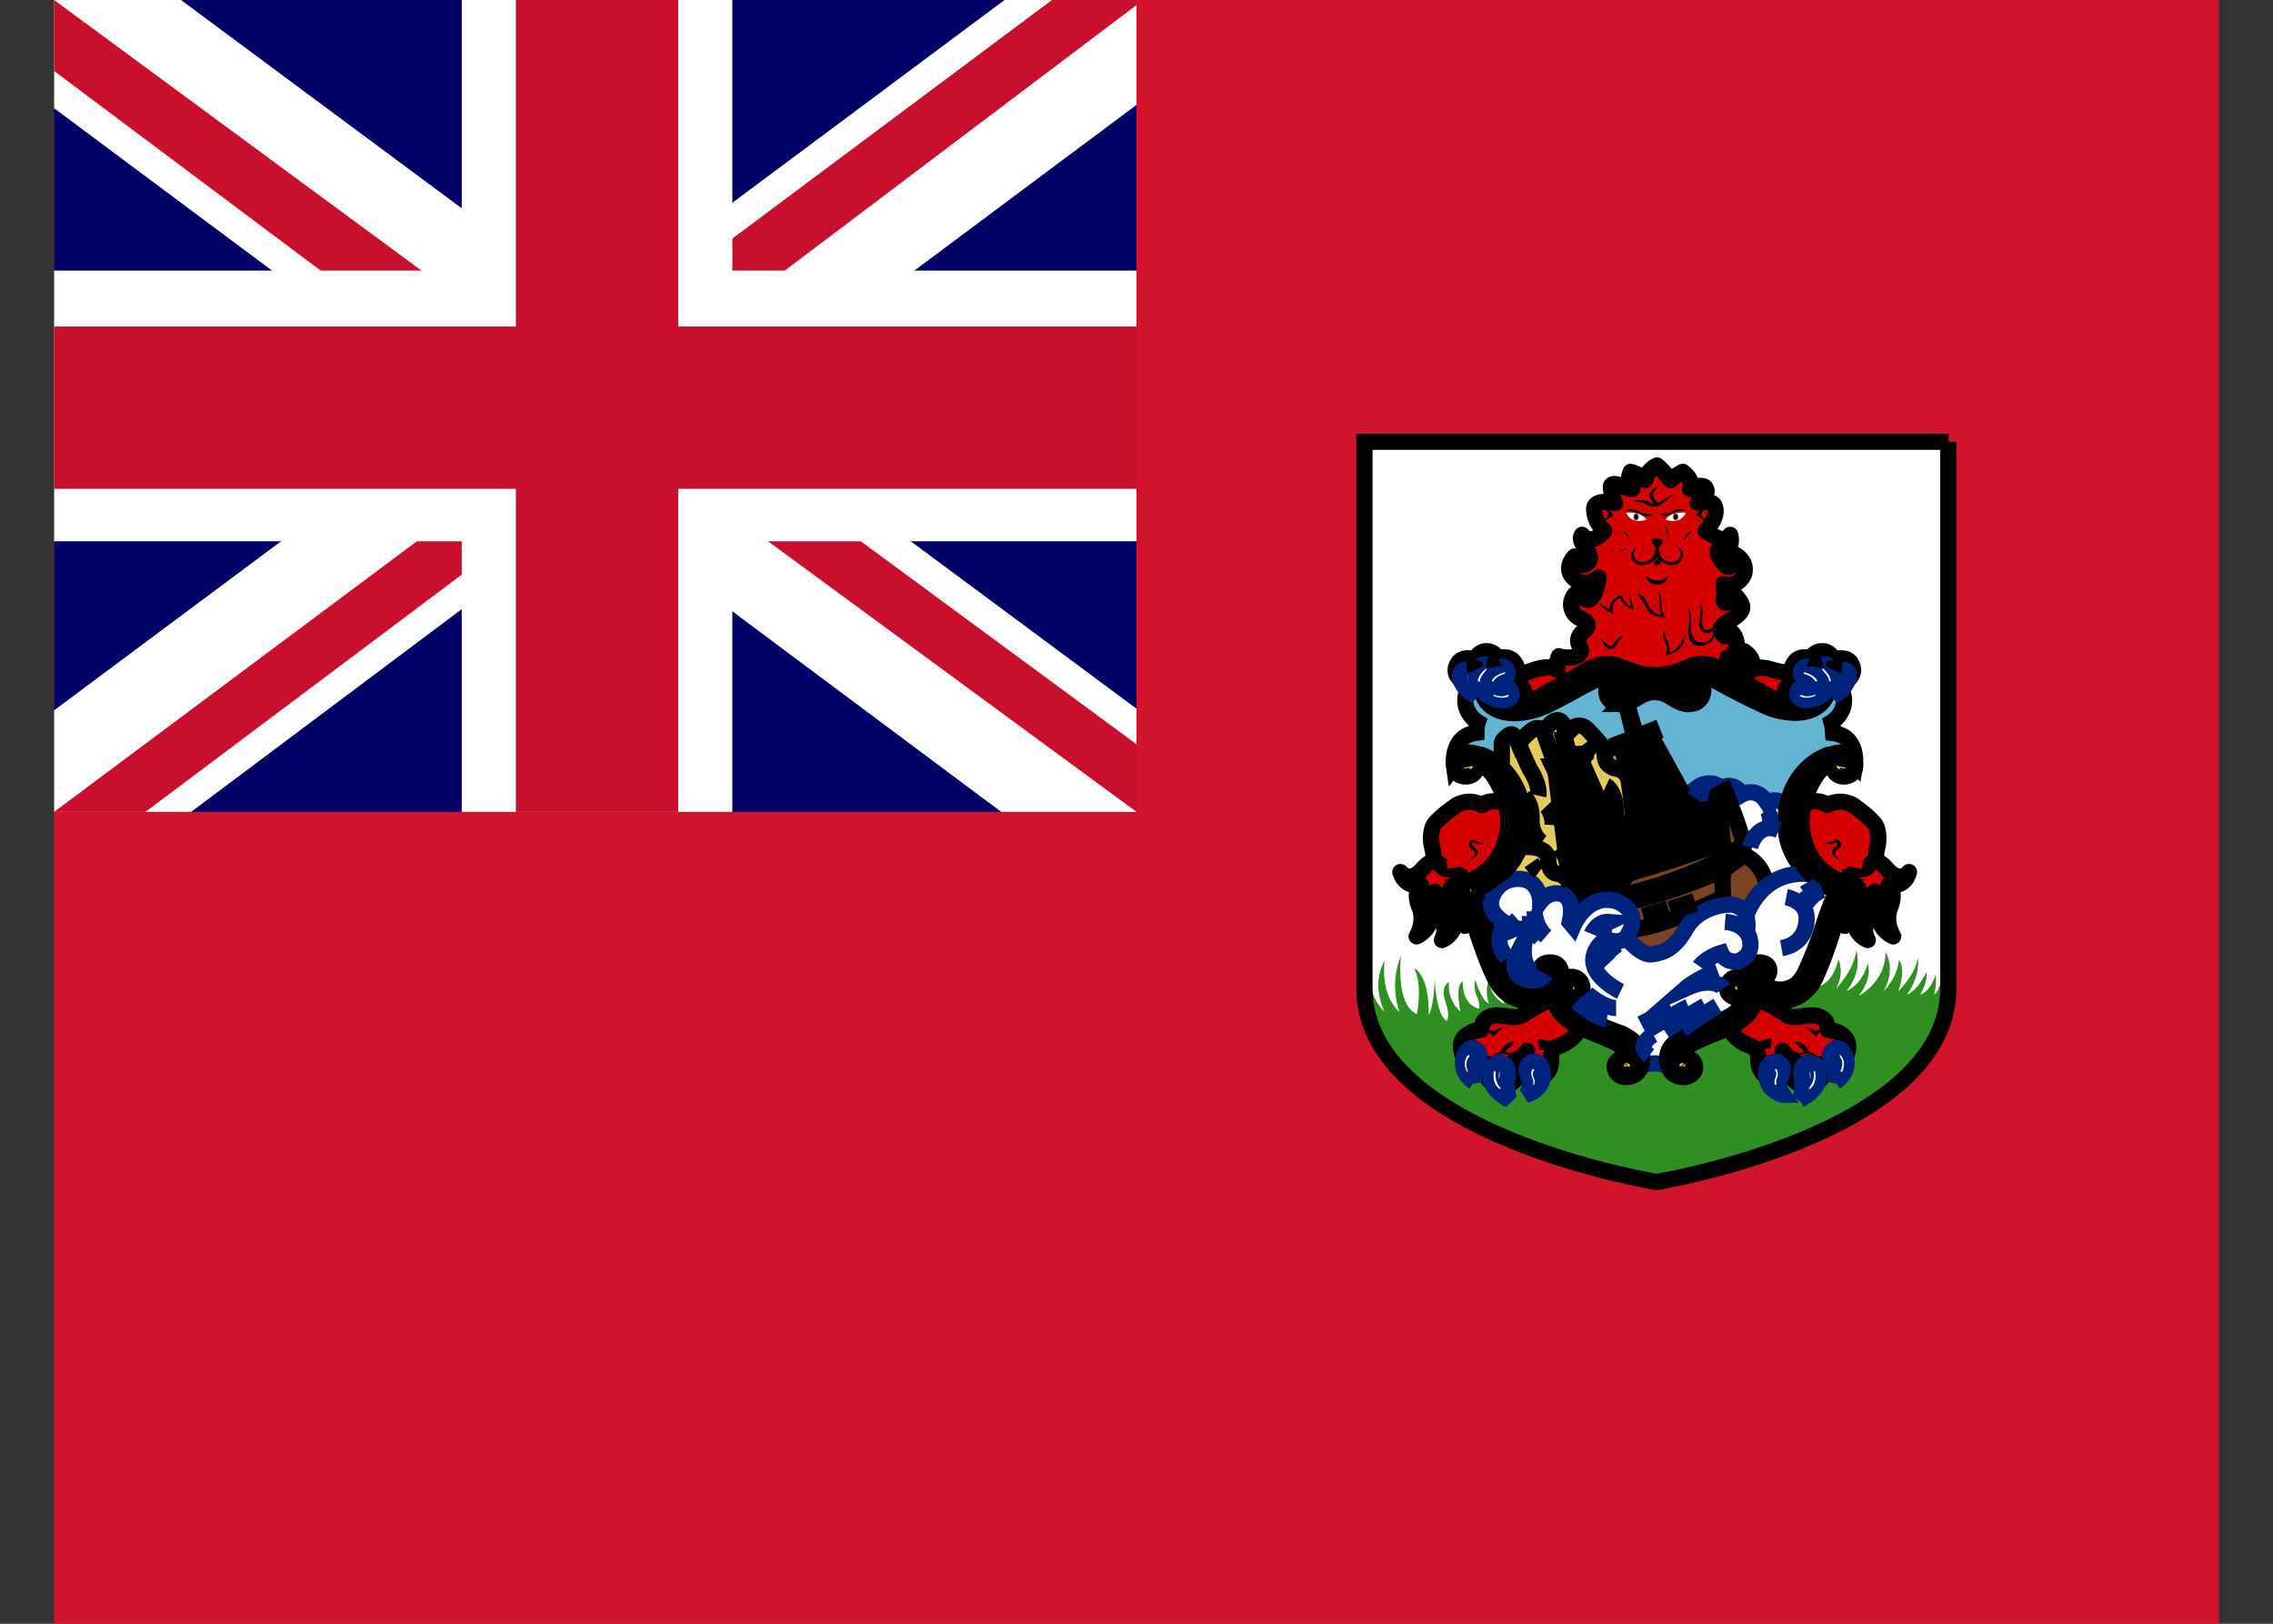 <svg width="21" height="15" viewBox="0 0 21 15" fill="none" xmlns="http://www.w3.org/2000/svg">
<rect x="0" y="0" width="21" height="15" fill="#333333" stroke="none"/>
<g clip-path="url(#clip0_4325_44383)">
<path d="M0.5 0H20.5V15H0.5V0Z" fill="#CF142B"/>
<path d="M17.99 4.081V9.131C17.99 10.478 15.297 10.919 15.297 10.919C15.297 10.919 12.597 10.481 12.597 9.125V4.081H17.987H17.99Z" fill="white"/>
<path d="M17.99 9.131C17.99 10.478 15.297 10.919 15.297 10.919C15.297 10.919 12.597 10.481 12.597 9.125C12.597 9.125 12.597 9.016 12.653 8.956C12.653 8.956 12.622 9.178 12.794 9.35C12.794 9.35 12.659 9.106 12.794 8.872C12.794 8.872 12.74 9.178 12.931 9.35C12.931 9.35 12.828 9.103 12.944 8.828C12.944 8.828 12.887 9.275 13.09 9.369C13.09 9.369 13.147 9.106 13.065 8.944C13.065 8.944 13.206 9 13.2 9.375C13.2 9.375 13.244 9.319 13.256 9.047C13.256 9.047 13.262 9.359 13.365 9.431C13.365 9.431 13.403 9.4 13.356 9.259C13.306 9.122 13.375 9.072 13.387 9.072C13.387 9.072 13.362 9.228 13.494 9.347C13.494 9.347 13.437 9.1 13.515 9.066C13.515 9.066 13.497 9.275 13.665 9.319C13.665 9.319 13.675 9.259 13.64 9.194C13.64 9.194 13.609 9.116 13.631 9.053C13.631 9.053 13.684 9.241 13.756 9.272C13.756 9.272 13.712 9.159 13.756 9.053C13.756 9.053 13.762 9.209 13.903 9.275C13.903 9.275 13.809 9.15 13.844 9.019L14.74 9.062L15.209 9.084L16.606 8.991L16.844 8.781C16.844 8.781 16.94 8.909 16.787 9.119C16.787 9.119 16.937 9.094 16.984 8.859C16.984 8.859 17.047 8.988 16.962 9.134C16.962 9.134 17.128 8.966 17.15 8.781C17.15 8.781 17.215 8.963 17.059 9.156C17.059 9.156 17.197 9.106 17.256 8.903C17.256 8.903 17.306 9.028 17.172 9.2C17.172 9.2 17.425 9.072 17.419 8.794C17.419 8.794 17.522 8.944 17.403 9.156C17.403 9.156 17.528 9.041 17.544 8.866C17.544 8.866 17.615 8.944 17.537 9.159C17.537 9.159 17.694 9.009 17.719 8.85C17.719 8.85 17.75 9 17.619 9.188C17.619 9.188 17.709 9.162 17.797 8.981C17.797 8.981 17.819 9.056 17.74 9.188C17.74 9.188 17.828 9.172 17.884 9.003C17.884 9.003 17.894 9.103 17.869 9.191C17.869 9.191 17.934 9.15 17.95 8.963C17.95 9.011 17.963 9.058 17.987 9.1V9.125L17.99 9.131Z" fill="#2F8F22"/>
<path d="M16.606 6.209C16.606 6.209 16.513 6.228 16.388 6.191C16.269 6.153 16.222 6.169 16.184 6.191C16.184 6.191 16.231 6.094 16.113 6.016C16.113 6.016 16.15 6.116 16.097 6.159C16.097 6.159 16.075 6.181 16.047 6.15C16.047 6.15 16.006 6.103 15.96 6.075C15.96 6.075 16.063 6.037 16.044 5.934C16.025 5.831 15.969 5.822 15.941 5.806C15.936 5.831 15.936 5.856 15.941 5.881C15.941 5.881 15.831 5.819 15.978 5.734C16.128 5.65 16.103 5.597 16.075 5.553C16.046 5.509 16.009 5.471 15.966 5.441C15.966 5.441 15.997 5.491 15.988 5.531C15.985 5.569 15.913 5.594 15.925 5.528C15.941 5.453 15.925 5.466 15.925 5.394C15.925 5.394 16.056 5.437 16.113 5.306C16.113 5.306 16.163 5.172 15.994 5.106C15.994 5.106 16.035 5.162 16.016 5.2C16.016 5.2 15.978 5.269 15.938 5.219C15.897 5.166 15.869 5.15 15.872 5.087C15.872 5.087 16.025 5.109 15.985 4.941C15.985 4.941 15.956 5.053 15.759 4.903C15.759 4.903 15.891 4.772 15.838 4.666C15.838 4.666 15.822 4.619 15.684 4.644C15.684 4.644 15.803 4.569 15.756 4.503C15.756 4.503 15.728 4.462 15.613 4.516C15.613 4.516 15.659 4.444 15.547 4.359C15.547 4.359 15.472 4.397 15.434 4.434C15.434 4.434 15.36 4.341 15.309 4.3C15.309 4.3 15.222 4.334 15.2 4.434C15.2 4.434 15.159 4.387 15.066 4.359C15.066 4.359 15.022 4.447 15.081 4.516C15.081 4.516 15.038 4.516 14.956 4.481C14.956 4.481 14.869 4.444 14.884 4.516C14.894 4.591 14.903 4.609 14.922 4.647C14.922 4.647 14.719 4.6 14.728 4.709C14.73 4.746 14.739 4.782 14.755 4.816C14.771 4.849 14.794 4.879 14.822 4.903C14.822 4.903 14.713 5.053 14.616 4.941C14.616 4.941 14.578 4.978 14.653 5.072C14.653 5.072 14.728 5.15 14.663 5.203C14.663 5.203 14.585 5.266 14.547 5.141C14.547 5.141 14.419 5.269 14.572 5.366C14.572 5.366 14.666 5.422 14.769 5.334C14.769 5.334 14.738 5.584 14.644 5.534C14.644 5.534 14.585 5.497 14.688 5.444C14.688 5.444 14.538 5.425 14.516 5.569C14.516 5.569 14.497 5.678 14.625 5.725C14.625 5.725 14.722 5.762 14.625 5.837C14.625 5.837 14.547 5.891 14.597 5.975C14.597 5.975 14.653 6.062 14.506 6.075C14.506 6.075 14.431 6.075 14.403 6.062C14.403 6.062 14.372 6.125 14.391 6.187C14.391 6.187 14.319 6.134 14.156 6.194C13.994 6.256 14.003 6.212 13.994 6.231L13.944 6.306C13.944 6.306 14.031 6.419 14.034 6.409L14.016 6.534L14.059 6.553L14.397 6.403L14.741 6.225L15.019 6.237L15.194 6.278L15.419 6.297L15.588 6.209H15.825L16.088 6.341L16.384 6.519L16.541 6.55L16.663 6.541V6.297L16.606 6.209Z" fill="#D40000" stroke="black" stroke-width="0.15" stroke-linejoin="round"/>
<path d="M13.881 6.491C13.881 6.491 14.013 6.559 14.069 6.481C14.069 6.481 14.138 6.344 13.981 6.294C13.981 6.294 14.069 6.194 13.975 6.1C13.975 6.1 13.925 6.05 13.844 6.084C13.844 6.084 13.806 6.012 13.728 6.016C13.728 6.016 13.653 6.016 13.634 6.094C13.634 6.094 13.534 6.056 13.481 6.112C13.481 6.112 13.388 6.212 13.516 6.294L13.606 6.303L13.694 6.259L13.797 6.287C13.797 6.287 13.769 6.387 13.881 6.491Z" fill="#D40000" stroke="black" stroke-width="0.15" stroke-linejoin="round"/>
<path d="M16.8 6.253C16.844 6.248 16.888 6.256 16.927 6.277C16.966 6.299 16.997 6.332 17.015 6.372C17.097 6.566 16.922 6.672 16.922 6.672C16.934 6.712 16.937 6.772 16.937 6.772C17.181 6.803 17.137 7.078 17.137 7.078L17.056 7.009C16.915 6.953 16.765 7.078 16.662 7.278C16.556 7.484 16.606 7.575 16.625 7.819C16.643 8.059 17.031 8.206 17.031 8.206L16.728 8.987C16.609 9.3 16.353 9.172 16.281 9.103C16.209 9.041 16.19 9.078 16.156 9.103C16.122 9.134 16.322 9.291 15.953 9.441C15.587 9.587 15.525 9.7 15.462 9.737C15.4 9.775 15.15 9.753 15.125 9.719C15.094 9.687 15.112 9.687 15.015 9.628C14.922 9.575 14.759 9.519 14.584 9.434C14.409 9.35 14.415 9.241 14.418 9.219C14.418 9.197 14.478 9.016 14.272 9.159C14.069 9.306 13.893 9.091 13.893 9.091C13.856 9.037 13.681 8.578 13.681 8.578C13.645 8.45 13.6 8.325 13.547 8.203C13.547 8.203 13.534 8.228 13.687 8.141C13.837 8.056 13.906 7.912 13.959 7.769C14.012 7.625 13.959 7.378 13.94 7.331C13.922 7.281 13.809 7.053 13.668 7.006C13.531 6.956 13.434 7.081 13.434 7.081C13.434 7.081 13.393 6.8 13.64 6.769C13.64 6.769 13.64 6.712 13.653 6.672C13.653 6.672 13.478 6.566 13.559 6.372C13.559 6.372 13.615 6.237 13.772 6.253L13.737 6.328C13.737 6.328 13.7 6.722 14.275 6.459C14.853 6.191 14.837 6.141 15.172 6.309L15.409 6.306C15.409 6.306 15.753 6.141 15.868 6.212C15.978 6.284 16.378 6.506 16.378 6.506C16.378 6.506 16.765 6.653 16.843 6.381L16.8 6.253Z" fill="#64B4D1" stroke="black" stroke-width="0.15"/>
<path d="M15.056 7.969C15.056 7.969 15.037 7.847 15.019 7.769C15.019 7.769 14.972 7.647 15.05 7.556L15.137 7.453C15.137 7.453 15.194 7.378 15.262 7.369C15.262 7.369 15.334 7.369 15.337 7.353C15.347 7.338 15.425 7.213 15.606 7.353C15.606 7.353 15.662 7.259 15.756 7.241C15.756 7.241 15.85 7.216 15.897 7.284C15.897 7.284 16.006 7.203 16.097 7.338C16.097 7.338 16.225 7.263 16.322 7.409C16.322 7.409 16.447 7.347 16.522 7.475C16.6 7.609 16.584 7.663 16.584 7.663L16.647 7.875L16.85 8.125L16.375 8.306H16.156L15.728 8.419L14.969 8.478L14.759 8.228L15.059 7.969H15.056Z" fill="white" stroke="#00247D" stroke-width="0.15" stroke-miterlimit="10"/>
<path d="M14.416 9.234C14.416 9.234 14.303 9.237 14.244 9.272C14.188 9.297 14.141 9.328 14.075 9.372C14.075 9.372 14.044 9.412 13.912 9.387C13.912 9.387 13.688 9.334 13.688 9.512C13.688 9.512 13.412 9.531 13.525 9.772C13.525 9.772 13.597 9.959 13.753 9.828C13.753 9.828 13.653 9.969 13.847 10.025C13.847 10.025 13.984 10.062 14.028 9.916C14.028 9.916 14.05 9.859 13.997 9.791C13.997 9.791 14.062 9.778 14.109 9.706C14.109 9.706 13.966 9.887 14.125 9.956C14.125 9.956 14.322 10.003 14.331 9.8C14.331 9.8 14.312 9.7 14.394 9.666C14.394 9.666 14.55 9.628 14.613 9.459C14.613 9.459 14.394 9.337 14.416 9.234ZM13.956 7.437C13.956 7.437 13.781 7.359 13.694 7.437C13.694 7.437 13.584 7.369 13.459 7.437C13.459 7.437 13.344 7.512 13.262 7.6C13.262 7.6 13.206 7.647 13.225 7.8C13.225 7.8 13.256 7.909 13.241 7.959C13.241 7.959 13.203 7.953 13.125 8.047C13.125 8.047 13.028 8.156 12.938 8.056C12.938 8.056 12.969 8.2 13.128 8.175C13.128 8.175 13.05 8.237 13.119 8.394C13.119 8.394 13.169 8.506 13.088 8.65C13.088 8.65 13.228 8.594 13.225 8.425C13.225 8.425 13.209 8.312 13.256 8.237C13.256 8.237 13.209 8.306 13.306 8.459C13.306 8.459 13.381 8.572 13.322 8.684C13.322 8.684 13.459 8.634 13.447 8.466C13.434 8.297 13.353 8.366 13.403 8.209C13.403 8.209 13.419 8.291 13.459 8.334C13.491 8.361 13.514 8.395 13.527 8.433C13.54 8.472 13.543 8.513 13.534 8.553C13.534 8.553 13.616 8.447 13.597 8.341C13.591 8.293 13.578 8.246 13.556 8.203L13.819 8.053L13.953 7.819L13.956 7.437Z" fill="#D40000" stroke="black" stroke-width="0.15" stroke-linejoin="round"/>
<path d="M13.556 8.109C13.556 8.109 13.447 8.103 13.431 8.016M13.241 7.959C13.241 7.959 13.278 7.959 13.316 7.997C13.316 7.997 13.338 8.034 13.375 8.028" stroke="black" stroke-width="0.15" stroke-miterlimit="10"/>
<path d="M13.719 7.787C13.719 7.787 13.662 7.787 13.625 7.762C13.625 7.762 13.597 7.741 13.578 7.775C13.578 7.775 13.547 7.825 13.603 7.847C13.603 7.847 13.672 7.884 13.565 7.953C13.565 7.953 13.69 7.903 13.64 7.841C13.64 7.841 13.584 7.803 13.603 7.787C13.603 7.787 13.609 7.775 13.634 7.787C13.653 7.806 13.697 7.8 13.719 7.787Z" fill="black"/>
<path d="M15.425 8.094L15.491 8.075L15.053 6.575H15.04L15.425 8.094Z" fill="#784421" stroke="black" stroke-width="0.15"/>
<path d="M13.975 9.759C13.975 9.759 13.875 9.7 13.788 9.769C13.788 9.769 13.8 9.731 13.863 9.716C13.863 9.716 13.9 9.616 13.997 9.625C13.997 9.625 13.956 9.675 13.903 9.713C13.903 9.713 13.96 9.719 13.978 9.759H13.975Z" fill="black"/>
<path d="M13.616 9.994C13.616 9.994 13.453 9.894 13.544 9.722C13.544 9.722 13.569 9.675 13.616 9.684C13.616 9.684 13.719 9.716 13.64 9.856C13.64 9.856 13.597 9.947 13.616 9.997V9.994ZM13.944 10.159C13.944 10.159 13.712 10.053 13.784 9.872C13.784 9.872 13.806 9.809 13.859 9.816C13.859 9.816 13.947 9.822 13.931 9.941C13.931 9.941 13.903 10.053 13.944 10.159Z" fill="#64B4D1" stroke="#00247D" stroke-width="0.15" stroke-miterlimit="2.6"/>
<path d="M13.897 9.487C13.897 9.487 13.825 9.541 13.8 9.575C13.8 9.575 13.769 9.537 13.731 9.519C13.731 9.519 13.778 9.509 13.8 9.528C13.8 9.528 13.838 9.497 13.894 9.487H13.897Z" fill="black"/>
<path d="M14.1 10.113C14.1 10.113 14.288 10.069 14.25 9.878C14.25 9.878 14.231 9.797 14.156 9.809C14.156 9.809 14.063 9.834 14.125 9.953C14.125 9.953 14.159 10.034 14.1 10.113Z" fill="#64B4D1" stroke="#00247D" stroke-width="0.15" stroke-miterlimit="2.6"/>
<path d="M14.925 6.147L15.103 6.206C15.103 6.206 15.272 6.278 15.487 6.206L15.65 6.144L15.54 6.312V6.403L15.606 6.503C15.606 6.503 15.565 6.522 15.437 6.441C15.437 6.441 15.3 6.334 15.137 6.441C15.137 6.441 15.044 6.503 14.969 6.503L15.078 6.384L15.037 6.275L14.925 6.141V6.147Z" fill="#F5CE00" stroke="black" stroke-width="0.15" stroke-miterlimit="2.6"/>
<path d="M14.172 9.891C14.172 9.891 14.178 9.878 14.172 9.875L14.156 9.881C14.156 9.881 14.137 9.912 14.156 9.956C14.156 9.956 14.172 9.984 14.166 10.012V10.025C14.166 10.025 14.175 10.022 14.175 10.012C14.175 10.012 14.188 9.988 14.169 9.956C14.169 9.956 14.15 9.912 14.172 9.891Z" fill="white"/>
<path d="M16.688 6.491C16.688 6.491 16.556 6.559 16.5 6.481C16.5 6.481 16.434 6.344 16.591 6.294C16.591 6.294 16.503 6.194 16.594 6.1C16.594 6.1 16.644 6.05 16.725 6.084C16.725 6.084 16.762 6.012 16.841 6.016C16.841 6.016 16.916 6.016 16.934 6.094C16.934 6.094 17.038 6.056 17.091 6.112C17.091 6.112 17.178 6.212 17.053 6.294L16.962 6.303L16.872 6.259L16.778 6.287C16.778 6.287 16.803 6.387 16.684 6.491H16.688Z" fill="#D40000" stroke="black" stroke-width="0.15" stroke-linejoin="round"/>
<path d="M15.65 6.387C15.65 6.387 15.65 6.412 15.625 6.419C15.625 6.419 15.594 6.428 15.578 6.391V6.381C15.578 6.366 15.569 6.319 15.622 6.278C15.622 6.278 15.703 6.212 15.859 6.294C16.01 6.378 16.164 6.457 16.322 6.528C16.322 6.528 16.419 6.578 16.569 6.584C16.569 6.584 16.772 6.6 16.859 6.456C16.859 6.456 16.925 6.347 16.859 6.275C16.859 6.275 16.831 6.244 16.787 6.25C16.765 6.255 16.745 6.268 16.731 6.287C16.731 6.287 16.7 6.331 16.734 6.366C16.734 6.366 16.784 6.397 16.803 6.334C16.803 6.341 16.819 6.387 16.791 6.425C16.791 6.425 16.666 6.612 16.325 6.422L15.878 6.169C15.878 6.169 15.656 6.053 15.515 6.234C15.515 6.234 15.409 6.384 15.55 6.481C15.55 6.481 15.656 6.544 15.719 6.444C15.719 6.444 15.775 6.347 15.687 6.306C15.687 6.306 15.612 6.269 15.584 6.344C15.553 6.419 15.64 6.437 15.647 6.384C15.647 6.384 15.647 6.372 15.656 6.384L15.65 6.387Z" fill="#F5CE00" stroke="black" stroke-width="0.15" stroke-miterlimit="2.6"/>
<path d="M13.875 7.162V6.881C13.875 6.856 13.875 6.844 13.913 6.812C13.944 6.787 13.978 6.741 14.028 6.866C14.028 6.866 14.128 6.756 14.16 6.741C14.16 6.741 14.222 6.694 14.263 6.763C14.263 6.763 14.313 6.681 14.356 6.662C14.356 6.662 14.456 6.6 14.46 6.794L14.538 6.719C14.538 6.719 14.6 6.672 14.669 6.741C14.669 6.741 14.778 6.853 14.794 6.884C14.794 6.884 14.819 6.916 14.825 6.969C14.825 6.969 14.825 7.031 14.856 7.062C14.856 7.062 14.891 7.094 14.925 7.1C14.925 7.1 15.003 7.103 15.038 7.181C15.038 7.181 15.047 7.166 15.088 7.531V8.203L14.638 8.738L13.916 8.531L13.628 8.409L13.56 8.203L13.841 8.019L13.991 7.613L13.944 7.322L13.875 7.159V7.162Z" fill="#E4CB5E" stroke="black" stroke-width="0.15" stroke-miterlimit="2.6"/>
<path d="M15.862 7.513L15.9 7.466L15.978 7.403C15.978 7.403 16.103 7.728 16.109 7.8V7.9C16.109 7.9 16.297 7.95 16.334 8.234L16.178 8.522L15.934 8.384L15.862 8.338V7.516V7.513Z" fill="#784421" stroke="black" stroke-width="0.15"/>
<path d="M13.572 9.763C13.572 9.763 13.578 9.753 13.572 9.744L13.556 9.756C13.556 9.756 13.509 9.809 13.55 9.894C13.55 9.894 13.55 9.906 13.559 9.9C13.559 9.9 13.569 9.9 13.559 9.891C13.559 9.891 13.525 9.816 13.572 9.766V9.763Z" fill="white"/>
<path d="M14.303 9.706C14.303 9.706 14.306 9.681 14.291 9.656C14.291 9.656 14.281 9.638 14.284 9.609M14.459 6.794C14.459 6.794 14.459 6.866 14.481 6.919C14.5 6.969 14.572 7.059 14.575 7.103" stroke="black" stroke-width="0.15" stroke-miterlimit="10"/>
<path d="M16.156 9.234C16.156 9.234 16.269 9.238 16.328 9.272C16.39 9.297 16.434 9.328 16.5 9.372C16.5 9.372 16.531 9.412 16.662 9.387C16.662 9.387 16.887 9.334 16.887 9.512C16.887 9.512 17.159 9.531 17.05 9.772C17.05 9.772 16.975 9.959 16.819 9.828C16.819 9.828 16.919 9.969 16.725 10.025C16.725 10.025 16.587 10.062 16.547 9.916C16.547 9.916 16.522 9.859 16.578 9.791C16.578 9.791 16.512 9.778 16.469 9.706C16.469 9.706 16.609 9.887 16.453 9.956C16.453 9.956 16.256 10.003 16.244 9.8C16.244 9.8 16.259 9.7 16.181 9.666C16.181 9.666 16.025 9.628 15.956 9.459C15.956 9.459 16.181 9.338 16.159 9.234H16.156Z" fill="#D40000" stroke="black" stroke-width="0.15" stroke-linejoin="round"/>
<path d="M14.369 7.106L14.556 8.6M14.415 7.103L14.622 8.497M14.45 7.097L14.694 8.478" stroke="black" stroke-width="0.15" stroke-miterlimit="10"/>
<path d="M14.831 8.359L14.9 8.338L14.462 6.838H14.447L14.831 8.359Z" fill="#784421" stroke="black" stroke-width="0.15"/>
<path d="M14.584 7.041L15.025 8.15M14.556 7.056L14.981 8.213" stroke="black" stroke-width="0.15" stroke-miterlimit="10"/>
<path d="M13.863 10.05C13.863 10.05 13.809 10.003 13.819 9.916C13.819 9.916 13.819 9.897 13.809 9.894C13.809 9.894 13.8 9.891 13.8 9.913C13.8 9.913 13.784 10.003 13.847 10.053C13.847 10.053 13.85 10.062 13.86 10.059C13.86 10.059 13.866 10.059 13.86 10.05H13.863Z" fill="white"/>
<path d="M14.609 7.025L15.056 8.038M14.484 7.088L14.766 8.453" stroke="black" stroke-width="0.15" stroke-miterlimit="10"/>
<path d="M16.75 8.094C16.553 7.981 16.509 7.737 16.509 7.737C16.481 7.587 16.498 7.431 16.559 7.291C16.684 7.022 16.906 6.969 16.906 6.969C16.906 6.969 16.691 7.119 16.631 7.319C16.631 7.319 16.587 7.491 16.612 7.653C16.637 7.825 16.628 7.781 16.669 7.912L16.75 8.1V8.094Z" fill="#F5CE00" stroke="black" stroke-width="0.15" stroke-miterlimit="2.6"/>
<path d="M15.897 7.459L15.066 7.725L15.022 8.1C14.825 8.384 14.422 8.434 14.422 8.434L14.734 8.769L15.328 8.894L15.647 8.65L15.934 8.387C15.903 8.247 15.919 8.037 15.919 8.037C15.919 8 15.934 7.919 15.934 7.919C15.934 7.919 15.887 7.584 15.897 7.466V7.459Z" fill="#784421" stroke="black" stroke-width="0.15"/>
<path d="M15.031 8.006C15.031 8.006 15.581 7.834 15.906 7.694M14.769 8.319C14.769 8.319 15.456 8.194 15.934 7.919L16.109 7.8" stroke="black" stroke-width="0.15" stroke-miterlimit="10"/>
<path d="M16.109 7.9L15.922 8.038C15.922 8.038 15.156 8.388 14.572 8.4M15.919 8.288C15.919 8.288 15.331 8.594 15 8.594" stroke="black" stroke-width="0.15" stroke-miterlimit="10"/>
<path d="M16.619 7.437C16.619 7.437 16.794 7.359 16.881 7.437C16.881 7.437 16.994 7.369 17.119 7.437C17.119 7.437 17.231 7.512 17.312 7.6C17.312 7.6 17.369 7.647 17.35 7.8C17.35 7.8 17.319 7.909 17.34 7.959C17.34 7.959 17.375 7.953 17.45 8.047C17.45 8.047 17.553 8.156 17.637 8.056C17.637 8.056 17.612 8.2 17.45 8.175C17.45 8.175 17.525 8.237 17.459 8.394C17.459 8.394 17.409 8.506 17.491 8.65C17.491 8.65 17.347 8.594 17.353 8.425C17.353 8.425 17.366 8.312 17.322 8.237C17.322 8.237 17.366 8.306 17.269 8.459C17.269 8.459 17.194 8.572 17.256 8.684C17.256 8.684 17.116 8.634 17.131 8.466C17.14 8.297 17.225 8.366 17.172 8.209C17.172 8.209 17.159 8.291 17.119 8.334C17.087 8.361 17.064 8.395 17.051 8.433C17.038 8.472 17.035 8.513 17.044 8.553C17.044 8.553 16.962 8.447 16.981 8.341C17 8.231 17.019 8.203 17.019 8.203L16.759 8.053L16.628 7.819L16.619 7.437Z" fill="#D40000" stroke="black" stroke-width="0.15" stroke-linejoin="round"/>
<path d="M13.644 8.387C13.644 8.387 13.669 8.272 13.778 8.312C13.778 8.312 13.816 8.125 14.019 8.119C14.222 8.112 14.231 8.319 14.231 8.331C14.231 8.331 14.294 8.244 14.391 8.253C14.391 8.253 14.562 8.244 14.503 8.519L14.534 8.556C14.534 8.556 14.662 8.247 14.931 8.325C14.931 8.325 15.194 8.406 15.025 8.659C15.025 8.659 15.156 8.831 15.262 8.816C15.375 8.8 15.472 8.766 15.581 8.572C15.694 8.378 15.947 8.347 16.009 8.359C16.072 8.369 16.125 8.416 16.134 8.459C16.134 8.459 16.269 8.012 16.753 8.078L16.947 8.181L17.022 8.212L16.909 8.525L16.647 9.125L16.441 9.187L16.228 9.066L16.153 9.103V9.287L15.872 9.487L15.678 9.566L15.466 9.716L15.412 9.847C15.412 9.847 15.297 9.794 15.162 9.847L15.119 9.734L14.994 9.619L14.506 9.387L14.422 9.106L14.331 9.066L14.231 9.178L14.091 9.197L13.872 9.047L13.641 8.391L13.644 8.387Z" fill="white" stroke="#00247D" stroke-width="0.15" stroke-miterlimit="10"/>
<path d="M15.756 6.188C15.756 6.188 15.569 6.181 15.578 6.375" stroke="black" stroke-width="0.15" stroke-miterlimit="2.6"/>
<path d="M16.969 8.228C16.65 8.128 16.563 7.781 16.563 7.781C16.524 7.62 16.538 7.45 16.6 7.297C16.75 6.953 16.997 6.953 16.997 6.953C17.029 6.949 17.061 6.956 17.087 6.975C17.113 6.994 17.131 7.022 17.138 7.053C17.15 7.128 17.097 7.156 17.097 7.156C17.013 7.203 16.956 7.141 16.956 7.141C16.919 7.091 16.947 7.05 16.947 7.05C16.969 7.019 17.009 7.038 17.009 7.038C17.05 7.044 17.041 7.088 17.041 7.088C17.041 7.088 17.053 7.038 17.003 7.031C17.003 7.031 16.903 7.009 16.791 7.15C16.791 7.15 16.644 7.341 16.644 7.591C16.644 7.591 16.625 8.053 17.103 8.172C17.103 8.172 17.053 8.247 16.959 8.519C16.959 8.519 16.856 8.869 16.759 9.059C16.759 9.059 16.625 9.328 16.325 9.219C16.325 9.219 16.15 9.141 16.15 9.016C16.15 9.016 16.141 8.897 16.244 8.891C16.244 8.891 16.347 8.881 16.347 8.969C16.347 8.969 16.347 9.063 16.238 9.044C16.238 9.044 16.2 9.034 16.203 8.997C16.203 8.997 16.209 8.959 16.259 8.978C16.306 8.997 16.259 8.978 16.259 8.975C16.259 8.975 16.241 8.966 16.222 8.975C16.222 8.975 16.203 8.975 16.203 9.006C16.203 9.006 16.203 9.025 16.225 9.041L16.278 9.047C16.278 9.047 16.309 9.109 16.372 9.131C16.409 9.143 16.449 9.145 16.487 9.139C16.526 9.132 16.562 9.117 16.594 9.094C16.636 9.057 16.668 9.011 16.688 8.959C16.751 8.822 16.805 8.681 16.85 8.538C16.85 8.538 16.906 8.359 16.956 8.266L16.969 8.228Z" fill="#F5CE00" stroke="black" stroke-width="0.15" stroke-miterlimit="2.6"/>
<path d="M16.062 9.106C16.062 9.106 16.125 9.1 16.125 9.153C16.125 9.153 16.122 9.228 16.025 9.213C16.025 9.213 15.931 9.194 15.963 9.088C15.963 9.088 15.988 9.016 16.075 9.025C16.075 9.025 16.163 9.025 16.2 9.144C16.2 9.144 16.231 9.247 16.178 9.331C16.122 9.425 15.984 9.488 15.916 9.519C15.916 9.519 15.644 9.622 15.562 9.684C15.562 9.684 15.438 9.775 15.494 9.859C15.494 9.859 15.516 9.894 15.547 9.894C15.547 9.894 15.584 9.894 15.588 9.856C15.588 9.856 15.588 9.878 15.566 9.888C15.566 9.888 15.541 9.9 15.512 9.878C15.512 9.878 15.481 9.847 15.506 9.803C15.506 9.803 15.537 9.753 15.619 9.784C15.619 9.784 15.681 9.819 15.656 9.888C15.656 9.888 15.628 9.953 15.55 9.95C15.55 9.95 15.491 9.95 15.45 9.913C15.387 9.847 15.387 9.725 15.444 9.663C15.444 9.663 15.491 9.597 15.591 9.55L15.872 9.441C15.953 9.406 16.025 9.369 16.072 9.313C16.072 9.313 16.113 9.269 16.128 9.188C16.128 9.188 16.141 9.125 16.103 9.113L16.066 9.103L16.062 9.106Z" fill="#F5CE00" stroke="black" stroke-width="0.15" stroke-miterlimit="2.6"/>
<path d="M16.069 9.106C16.069 9.106 16.134 9.094 16.178 9.175C16.178 9.175 16.2 9.222 16.203 9.253M16.225 8.972C16.225 8.972 16.16 8.981 16.194 9.078C16.228 9.169 16.288 9.194 16.303 9.209" stroke="black" stroke-width="0.15" stroke-miterlimit="2.6"/>
<path d="M14.925 6.388C14.925 6.388 14.925 6.413 14.956 6.419C14.956 6.419 14.981 6.425 14.997 6.391V6.381C14.997 6.366 15.006 6.319 14.959 6.278C14.959 6.278 14.872 6.213 14.716 6.294C14.716 6.294 14.591 6.356 14.506 6.406C14.506 6.406 14.284 6.525 14.256 6.531C14.256 6.531 14.156 6.581 14.006 6.588C14.006 6.588 13.803 6.603 13.719 6.459C13.719 6.459 13.65 6.35 13.719 6.278C13.719 6.278 13.744 6.247 13.787 6.253C13.806 6.256 13.825 6.266 13.844 6.291C13.844 6.291 13.875 6.334 13.841 6.369C13.841 6.369 13.791 6.4 13.772 6.338C13.772 6.344 13.762 6.388 13.787 6.431C13.787 6.431 13.912 6.616 14.25 6.422L14.697 6.172C14.697 6.172 14.922 6.056 15.059 6.234C15.059 6.234 15.166 6.384 15.028 6.484C15.028 6.484 14.925 6.547 14.856 6.447C14.856 6.447 14.806 6.353 14.887 6.309C14.887 6.309 14.963 6.272 14.997 6.347C15.028 6.422 14.934 6.441 14.928 6.388C14.928 6.388 14.928 6.375 14.925 6.388ZM13.825 8.097C14.022 7.988 14.069 7.738 14.069 7.738C14.113 7.488 14.016 7.291 14.016 7.291C13.891 7.022 13.672 6.969 13.672 6.969C13.672 6.969 13.884 7.119 13.944 7.319C13.944 7.319 13.994 7.491 13.963 7.653C13.938 7.825 13.947 7.781 13.906 7.913L13.825 8.097Z" fill="#F5CE00" stroke="black" stroke-width="0.15" stroke-miterlimit="2.6"/>
<path d="M14.825 6.188C14.825 6.188 15.013 6.181 15 6.375" stroke="black" stroke-width="0.15" stroke-miterlimit="2.6"/>
<path d="M13.603 8.228C13.925 8.128 14.01 7.781 14.01 7.781C14.049 7.62 14.037 7.451 13.975 7.297C13.825 6.953 13.578 6.953 13.578 6.953C13.546 6.949 13.514 6.956 13.488 6.975C13.462 6.994 13.444 7.022 13.438 7.053C13.428 7.128 13.478 7.156 13.478 7.156C13.566 7.203 13.622 7.141 13.622 7.141C13.656 7.091 13.628 7.05 13.628 7.05C13.606 7.019 13.566 7.038 13.566 7.038C13.528 7.044 13.535 7.088 13.535 7.088C13.535 7.088 13.525 7.038 13.572 7.031C13.572 7.031 13.672 7.009 13.785 7.15C13.785 7.15 13.935 7.341 13.935 7.591C13.935 7.591 13.953 8.053 13.472 8.172C13.472 8.172 13.525 8.247 13.616 8.519C13.616 8.519 13.722 8.869 13.822 9.059C13.822 9.059 13.953 9.328 14.25 9.219C14.25 9.219 14.425 9.141 14.425 9.016C14.425 9.016 14.438 8.897 14.331 8.891C14.331 8.891 14.228 8.881 14.228 8.969C14.228 8.969 14.228 9.063 14.341 9.044C14.341 9.044 14.378 9.034 14.372 8.997C14.372 8.997 14.366 8.959 14.319 8.978C14.269 8.997 14.319 8.978 14.319 8.975C14.319 8.975 14.335 8.966 14.353 8.975C14.353 8.975 14.372 8.975 14.372 9.006C14.372 9.006 14.372 9.025 14.35 9.041L14.303 9.047C14.303 9.047 14.272 9.109 14.203 9.131C14.167 9.144 14.127 9.147 14.089 9.14C14.051 9.133 14.015 9.118 13.985 9.094C13.943 9.057 13.91 9.011 13.891 8.959C13.827 8.822 13.771 8.682 13.725 8.538C13.725 8.538 13.669 8.359 13.625 8.266L13.606 8.228H13.603Z" fill="#F5CE00" stroke="black" stroke-width="0.15" stroke-miterlimit="2.6"/>
<path d="M14.516 9.106C14.516 9.106 14.453 9.1 14.453 9.153C14.453 9.153 14.453 9.228 14.553 9.213C14.553 9.213 14.647 9.194 14.613 9.088C14.613 9.088 14.591 9.016 14.5 9.025C14.5 9.025 14.416 9.025 14.375 9.144C14.375 9.144 14.347 9.247 14.4 9.331C14.456 9.425 14.594 9.488 14.659 9.519C14.659 9.519 14.931 9.622 15.016 9.684C15.016 9.684 15.138 9.775 15.081 9.859C15.081 9.859 15.063 9.894 15.028 9.894C15.028 9.894 14.991 9.894 14.988 9.856C14.988 9.856 14.988 9.878 15.009 9.888C15.009 9.888 15.038 9.9 15.063 9.878C15.063 9.878 15.094 9.847 15.069 9.803C15.069 9.803 15.038 9.753 14.963 9.784C14.963 9.784 14.894 9.819 14.925 9.888C14.925 9.888 14.947 9.953 15.025 9.95C15.025 9.95 15.088 9.95 15.125 9.913C15.188 9.847 15.188 9.725 15.138 9.663C15.138 9.663 15.085 9.597 14.988 9.55C14.928 9.531 14.816 9.484 14.706 9.441C14.622 9.406 14.55 9.369 14.503 9.313C14.503 9.313 14.463 9.269 14.447 9.188C14.447 9.188 14.438 9.125 14.475 9.113L14.513 9.103L14.516 9.106Z" fill="#F5CE00" stroke="black" stroke-width="0.15" stroke-miterlimit="2.6"/>
<path d="M14.506 9.106C14.506 9.106 14.441 9.094 14.4 9.175C14.4 9.175 14.378 9.222 14.372 9.253M14.35 8.972C14.35 8.972 14.419 8.981 14.384 9.078C14.347 9.169 14.291 9.194 14.272 9.209M15.128 6.363C15.128 6.363 15.291 6.259 15.453 6.372M14.213 7.35C14.213 7.35 14.234 7.256 14.131 7.1C14.131 7.1 14.062 6.953 14.031 6.866M14.262 6.763L14.334 6.969L14.428 7.181" stroke="black" stroke-width="0.15" stroke-miterlimit="2.6"/>
<path d="M14.287 7.447C14.287 7.447 14.35 7.512 14.344 7.622M14.091 7.375C14.091 7.375 14.156 7.406 14.15 7.587C14.15 7.587 14.147 7.712 14.244 7.781M14.078 7.825C14.078 7.825 14.287 7.803 14.303 7.934C14.303 7.934 14.303 8.059 14.378 8.069C14.378 8.069 14.481 8.078 14.503 8.181M14.147 7.969C14.147 7.969 14.184 8.022 14.222 8.05M14.416 7.831C14.416 7.831 14.466 7.916 14.478 7.959M14.644 6.866C14.644 6.866 14.694 6.931 14.741 6.959M14.838 7.259C14.838 7.259 14.944 7.309 14.931 7.572C14.931 7.572 14.912 7.728 14.959 7.812" stroke="black" stroke-width="0.15" stroke-miterlimit="10"/>
<path d="M14.347 7.081L14.359 7.106C14.359 7.106 14.547 7.116 14.644 6.987L14.634 6.962C14.634 6.962 14.469 6.953 14.353 7.081H14.347Z" fill="#784421" stroke="black" stroke-width="0.15"/>
<path d="M15.022 8.078C15.022 8.078 15.666 7.891 15.916 7.778" stroke="black" stroke-width="0.15" stroke-miterlimit="10"/>
<path d="M14.953 6.891L14.947 6.872L15.262 6.747L15.272 6.772L14.953 6.891Z" fill="#784421" stroke="black" stroke-width="0.15"/>
<path d="M14.981 6.878L15.194 7.919M15.019 6.869L15.26 7.9M15.06 6.85L15.322 7.878M15.166 6.812L15.525 7.581M15.213 6.8L15.597 7.556M15.244 6.781L15.663 7.541M15.178 7.928L15.341 7.878M15.056 7.828C15.056 7.828 15.531 7.688 15.9 7.541M15.044 7.875C15.044 7.875 15.653 7.719 15.894 7.6M15.231 8.369L15.263 8.472L15.35 8.441L15.319 8.344M15.475 8.303L15.506 8.397L15.594 8.369L15.563 8.275M15.063 7.725L15.056 7.594L15.853 7.353L15.894 7.466M15.394 7.491L15.435 7.609M15.672 7.409L15.722 7.522M15.738 7.388L15.788 7.491M15.8 7.366L15.85 7.478M15.85 7.353L15.938 7.303L15.975 7.4M15.894 7.328L15.938 7.431" stroke="black" stroke-width="0.15" stroke-miterlimit="10"/>
<path d="M13.922 8.847C13.922 8.847 13.765 8.687 13.922 8.534C13.922 8.534 13.75 8.453 13.778 8.316M14.203 8.972C14.203 8.972 14.037 8.994 14.087 8.678C14.087 8.678 14.019 8.803 13.997 8.866C13.987 8.897 13.988 8.93 13.999 8.961C14.011 8.991 14.032 9.017 14.059 9.034C14.087 9.053 14.231 9.091 14.278 8.997M14.019 8.491C14.019 8.491 13.953 8.55 14 8.659M14.087 8.503C14.087 8.503 14.094 8.612 14.15 8.672M14.134 8.462C14.134 8.462 14.134 8.587 14.225 8.669M14.178 8.419C14.178 8.419 14.178 8.559 14.284 8.65M14.706 8.628C14.706 8.628 14.756 8.506 14.869 8.516C14.869 8.516 14.816 8.541 14.816 8.594C14.816 8.594 14.809 8.687 14.906 8.694C14.906 8.694 14.984 8.706 15.025 8.662" stroke="#00247D" stroke-width="0.15" stroke-miterlimit="10"/>
<path d="M14.972 9.159C14.972 9.159 14.694 9.028 14.722 8.844C14.722 8.844 14.734 8.731 14.847 8.675M14.784 8.794C14.784 8.794 14.759 8.872 14.815 8.928M14.85 8.741C14.85 8.741 14.812 8.828 14.872 8.891M14.919 8.694C14.919 8.694 14.875 8.769 14.925 8.834M14.662 9.178C14.662 9.178 14.812 9.312 14.931 9.312M14.615 9.222C14.615 9.222 14.756 9.334 14.847 9.353M14.565 9.253C14.565 9.253 14.737 9.406 14.847 9.416M15.275 9.559C15.275 9.559 15.103 9.653 15.237 9.753M15.162 9.459L15.444 9.316M15.234 9.509C15.234 9.509 15.515 9.337 15.6 9.3M15.381 9.525C15.381 9.525 15.622 9.362 15.753 9.291M15.54 9.512C15.54 9.512 15.706 9.387 15.869 9.291M15.922 9.131C15.922 9.131 15.84 9.009 15.572 9.131C15.572 9.131 15.675 9.041 15.869 8.969M16.134 8.459C16.134 8.459 16.159 8.556 16.134 8.616" stroke="#00247D" stroke-width="0.15" stroke-miterlimit="10"/>
<path d="M15.703 8.928C15.703 8.928 15.759 8.847 15.9 8.803C15.9 8.803 15.938 8.897 16.05 8.881C16.05 8.881 16.212 8.847 16.163 8.662C16.163 8.662 16.128 8.531 15.938 8.516M16.503 8.287C16.503 8.287 16.694 8.325 16.691 8.478C16.691 8.478 16.709 8.716 16.459 8.759M16.666 8.384C16.666 8.384 16.716 8.269 16.837 8.222M16.694 8.153C16.694 8.153 16.747 8.241 16.781 8.25M16.669 8.219C16.669 8.219 16.716 8.284 16.731 8.297M16.65 8.281C16.663 8.3 16.679 8.317 16.697 8.331M15.656 7.369C15.656 7.369 15.694 7.306 15.791 7.331M16.169 7.825C16.169 7.825 16.231 7.581 16.434 7.669M16.353 7.65C16.353 7.65 16.372 7.537 16.322 7.478M16.209 7.641C16.209 7.641 16.238 7.687 16.212 7.725" stroke="#00247D" stroke-width="0.15" stroke-miterlimit="10"/>
<path d="M16.631 10.156C16.631 10.156 16.862 10.053 16.79 9.872C16.79 9.872 16.769 9.809 16.715 9.816C16.715 9.816 16.628 9.819 16.644 9.941C16.644 9.941 16.675 10.059 16.628 10.159L16.631 10.156Z" fill="#64B4D1" stroke="#00247D" stroke-width="0.15" stroke-miterlimit="2.6"/>
<path d="M16.712 10.05C16.712 10.05 16.765 10.003 16.759 9.916C16.759 9.916 16.753 9.897 16.759 9.894C16.759 9.894 16.772 9.891 16.772 9.913C16.772 9.913 16.787 10.003 16.728 10.053C16.728 10.053 16.725 10.062 16.715 10.059C16.715 10.059 16.709 10.059 16.715 10.05H16.712Z" fill="white"/>
<path d="M16.959 9.994C16.959 9.994 17.122 9.894 17.034 9.722C17.034 9.722 17.006 9.675 16.959 9.684C16.959 9.684 16.859 9.716 16.938 9.856C16.938 9.856 16.975 9.947 16.959 9.997V9.994Z" fill="#64B4D1" stroke="#00247D" stroke-width="0.15" stroke-miterlimit="2.6"/>
<path d="M17 9.763C17 9.763 16.994 9.753 17 9.744L17.012 9.756C17.012 9.756 17.059 9.809 17.022 9.894C17.022 9.894 17.019 9.906 17.006 9.9V9.891C17.006 9.891 17.044 9.816 17 9.766V9.763Z" fill="white"/>
<path d="M16.469 10.113C16.469 10.113 16.287 10.069 16.322 9.878C16.322 9.878 16.34 9.797 16.419 9.809C16.419 9.809 16.512 9.834 16.45 9.953C16.45 9.953 16.416 10.034 16.472 10.113H16.469Z" fill="#64B4D1" stroke="#00247D" stroke-width="0.15" stroke-miterlimit="2.6"/>
<path d="M16.4 9.891V9.875C16.4 9.875 16.413 9.875 16.416 9.881C16.416 9.881 16.434 9.912 16.419 9.956C16.419 9.956 16.403 9.984 16.413 10.012C16.413 10.012 16.413 10.022 16.403 10.025L16.397 10.012C16.397 10.012 16.387 9.988 16.403 9.956C16.403 9.956 16.422 9.912 16.403 9.891H16.4Z" fill="white"/>
<path d="M16.6 9.759C16.6 9.759 16.706 9.7 16.787 9.769C16.787 9.769 16.781 9.731 16.712 9.716C16.712 9.716 16.681 9.616 16.581 9.625C16.581 9.625 16.619 9.675 16.675 9.712C16.675 9.712 16.619 9.719 16.6 9.759ZM16.675 9.487C16.675 9.487 16.75 9.541 16.775 9.575C16.775 9.575 16.803 9.537 16.837 9.519C16.837 9.519 16.8 9.509 16.775 9.528C16.775 9.528 16.74 9.497 16.681 9.487H16.675Z" fill="black"/>
<path d="M16.275 9.706C16.275 9.706 16.265 9.681 16.284 9.656C16.284 9.656 16.297 9.637 16.29 9.609M17.022 8.109C17.022 8.109 17.131 8.103 17.147 8.016M17.334 7.959C17.334 7.959 17.297 7.959 17.265 7.997C17.265 7.997 17.237 8.034 17.203 8.028" stroke="black" stroke-width="0.15" stroke-miterlimit="10"/>
<path d="M16.862 7.787C16.862 7.787 16.919 7.787 16.947 7.762C16.947 7.762 16.981 7.741 17 7.775C17 7.775 17.031 7.825 16.975 7.847C16.975 7.847 16.906 7.884 17.015 7.953C17.015 7.953 16.884 7.903 16.94 7.841C16.94 7.841 16.997 7.803 16.972 7.787C16.972 7.787 16.965 7.775 16.944 7.787C16.922 7.806 16.878 7.8 16.862 7.787Z" fill="black"/>
<path d="M16.938 6.425C16.938 6.425 16.962 6.388 16.953 6.288C16.941 6.188 17.034 6.172 17.066 6.2C17.066 6.2 17.103 6.231 17.066 6.297C17.04 6.354 16.994 6.399 16.938 6.425Z" fill="#64B4D1" stroke="#00247D" stroke-width="0.15" stroke-miterlimit="2.6"/>
<path d="M16.969 6.344C16.969 6.344 17.006 6.309 16.988 6.231L16.994 6.225H17.003C17.003 6.225 17.022 6.312 16.984 6.356C16.984 6.356 16.978 6.366 16.969 6.356V6.344Z" fill="white"/>
<path d="M16.909 6.388C16.909 6.388 16.909 6.344 16.837 6.275C16.762 6.2 16.822 6.138 16.869 6.138C16.869 6.138 16.909 6.138 16.931 6.209C16.945 6.269 16.938 6.333 16.909 6.388Z" fill="#64B4D1" stroke="#00247D" stroke-width="0.15" stroke-miterlimit="2.6"/>
<path d="M16.9 6.294C16.9 6.294 16.9 6.244 16.831 6.191V6.178H16.844C16.844 6.178 16.915 6.234 16.915 6.297C16.915 6.297 16.915 6.306 16.906 6.306C16.906 6.306 16.9 6.306 16.9 6.294Z" fill="white"/>
<path d="M16.812 6.353C16.812 6.353 16.79 6.322 16.703 6.288C16.612 6.256 16.634 6.178 16.672 6.163C16.672 6.163 16.712 6.147 16.753 6.197C16.79 6.241 16.81 6.296 16.809 6.353H16.812Z" fill="#64B4D1" stroke="#00247D" stroke-width="0.15" stroke-miterlimit="2.6"/>
<path d="M16.769 6.291C16.769 6.291 16.75 6.247 16.669 6.225C16.669 6.225 16.663 6.225 16.663 6.216C16.663 6.216 16.663 6.209 16.672 6.212C16.672 6.212 16.763 6.231 16.788 6.287L16.785 6.297C16.785 6.297 16.775 6.297 16.772 6.291H16.769Z" fill="white"/>
<path d="M16.866 6.388C16.866 6.388 16.825 6.403 16.728 6.356C16.631 6.309 16.591 6.391 16.609 6.428C16.609 6.428 16.625 6.478 16.697 6.466C16.761 6.462 16.82 6.436 16.866 6.391V6.388Z" fill="#64B4D1" stroke="#00247D" stroke-width="0.15" stroke-miterlimit="2.6"/>
<path d="M16.644 6.419C16.644 6.419 16.687 6.45 16.766 6.419H16.775C16.775 6.419 16.775 6.425 16.769 6.428C16.769 6.428 16.687 6.466 16.631 6.431C16.631 6.431 16.625 6.431 16.631 6.422H16.644V6.419Z" fill="white"/>
<path d="M16.728 6.084C16.728 6.084 16.772 6.109 16.765 6.162" stroke="black" stroke-width="0.15" stroke-miterlimit="2.6"/>
<path d="M16.938 6.094C16.938 6.094 16.956 6.153 16.938 6.188" stroke="black" stroke-width="0.15" stroke-miterlimit="10"/>
<path d="M13.632 6.425C13.632 6.425 13.607 6.387 13.616 6.287C13.628 6.181 13.538 6.172 13.507 6.2C13.507 6.2 13.469 6.231 13.5 6.297C13.527 6.354 13.574 6.4 13.632 6.425Z" fill="#64B4D1" stroke="#00247D" stroke-width="0.15" stroke-miterlimit="2.6"/>
<path d="M13.597 6.344C13.597 6.344 13.566 6.309 13.578 6.231V6.225H13.566C13.566 6.225 13.55 6.312 13.588 6.356C13.588 6.356 13.594 6.366 13.597 6.356V6.344Z" fill="white"/>
<path d="M13.662 6.388C13.662 6.388 13.662 6.344 13.737 6.275C13.809 6.2 13.75 6.138 13.706 6.138C13.706 6.138 13.656 6.138 13.644 6.209C13.629 6.269 13.635 6.332 13.662 6.388Z" fill="#64B4D1" stroke="#00247D" stroke-width="0.15" stroke-miterlimit="2.6"/>
<path d="M13.672 6.294C13.672 6.294 13.672 6.244 13.735 6.191C13.735 6.191 13.744 6.181 13.735 6.178H13.728C13.728 6.178 13.653 6.234 13.653 6.297C13.653 6.297 13.653 6.306 13.666 6.306C13.666 6.306 13.672 6.306 13.672 6.294Z" fill="white"/>
<path d="M13.759 6.353C13.759 6.353 13.778 6.322 13.869 6.288C13.956 6.256 13.931 6.178 13.897 6.163C13.897 6.163 13.859 6.147 13.816 6.197C13.779 6.241 13.759 6.296 13.759 6.353Z" fill="#64B4D1" stroke="#00247D" stroke-width="0.15" stroke-miterlimit="2.6"/>
<path d="M13.8 6.291C13.8 6.291 13.819 6.247 13.9 6.225C13.9 6.225 13.906 6.225 13.906 6.216C13.906 6.216 13.906 6.209 13.9 6.212C13.9 6.212 13.809 6.231 13.784 6.287V6.297C13.784 6.297 13.797 6.297 13.8 6.291Z" fill="white"/>
<path d="M13.703 6.388C13.703 6.388 13.747 6.403 13.841 6.356C13.934 6.309 13.978 6.391 13.966 6.428C13.966 6.428 13.944 6.478 13.872 6.466C13.808 6.462 13.748 6.436 13.703 6.391V6.388Z" fill="#64B4D1" stroke="#00247D" stroke-width="0.15" stroke-miterlimit="2.6"/>
<path d="M13.925 6.419C13.925 6.419 13.884 6.45 13.803 6.419H13.797V6.428C13.797 6.428 13.884 6.466 13.938 6.431C13.938 6.431 13.944 6.431 13.938 6.422H13.925V6.419Z" fill="white"/>
<path d="M13.844 6.084C13.844 6.084 13.797 6.109 13.806 6.162" stroke="black" stroke-width="0.15" stroke-miterlimit="2.6"/>
<path d="M13.631 6.094C13.631 6.094 13.613 6.153 13.631 6.188" stroke="black" stroke-width="0.15" stroke-miterlimit="10"/>
<path d="M15.709 5.55C15.709 5.55 15.741 5.634 15.728 5.713C15.719 5.787 15.734 5.803 15.759 5.819C15.781 5.828 15.834 5.806 15.837 5.75C15.837 5.75 15.9 5.869 15.781 5.947C15.781 5.947 15.697 6 15.625 5.934C15.6 5.906 15.587 5.841 15.603 5.778C15.603 5.778 15.622 5.694 15.587 5.606C15.587 5.606 15.637 5.656 15.625 5.759C15.625 5.759 15.6 5.947 15.737 5.934C15.737 5.934 15.831 5.934 15.831 5.822C15.831 5.822 15.797 5.859 15.756 5.847C15.737 5.842 15.721 5.831 15.71 5.814C15.7 5.798 15.696 5.778 15.7 5.759C15.703 5.709 15.719 5.625 15.709 5.55ZM15.562 5.844C15.562 5.844 15.55 5.994 15.419 6.028C15.419 6.028 15.437 6 15.409 5.925C15.409 5.925 15.378 5.888 15.378 5.822C15.378 5.822 15.341 5.853 15.387 5.941C15.419 5.994 15.387 6.053 15.384 6.056C15.372 6.059 15.6 6.025 15.559 5.847L15.562 5.844ZM15.387 5.703C15.387 5.703 15.353 5.666 15.35 5.584C15.35 5.5 15.334 5.478 15.322 5.472C15.322 5.472 15.337 5.544 15.334 5.584C15.332 5.616 15.336 5.648 15.347 5.678C15.347 5.678 15.272 5.688 15.225 5.584C15.184 5.481 15.14 5.491 15.119 5.491C15.119 5.491 15.144 5.494 15.194 5.584C15.244 5.678 15.259 5.7 15.387 5.7V5.703ZM15.05 5.484C15.05 5.484 15.087 5.584 15.094 5.634C15.094 5.634 14.997 5.603 14.969 5.525C14.969 5.525 14.869 5.556 14.906 5.672C14.906 5.672 14.816 5.641 14.775 5.572C14.775 5.572 14.825 5.609 14.872 5.625C14.872 5.625 14.866 5.528 14.984 5.494C14.984 5.494 15.003 5.578 15.066 5.597L15.05 5.484ZM15.206 5.316C15.206 5.316 15.244 5.362 15.312 5.362C15.332 5.364 15.351 5.36 15.369 5.352C15.386 5.344 15.401 5.331 15.412 5.316C15.412 5.316 15.409 5.397 15.312 5.4C15.312 5.4 15.209 5.4 15.209 5.316H15.206ZM14.787 5.894L14.85 5.953C14.85 5.953 14.887 5.991 14.912 5.944C14.912 5.944 14.953 5.869 15.003 5.875C15.003 5.875 14.966 5.897 14.928 5.969C14.928 5.969 14.922 5.991 14.89 5.994C14.875 5.994 14.859 6 14.834 5.972C14.834 5.972 14.812 5.944 14.787 5.897V5.894ZM15.309 4.975C15.209 4.975 15.294 5.05 15.294 5.05C15.294 5.175 15.197 5.219 15.128 5.181C15.059 5.144 15.116 5.056 15.116 5.056C15.116 5.056 15.04 5.103 15.084 5.178C15.134 5.253 15.262 5.216 15.309 5.15C15.356 5.219 15.487 5.253 15.531 5.178C15.584 5.103 15.506 5.053 15.506 5.053C15.506 5.053 15.562 5.144 15.491 5.178C15.425 5.219 15.322 5.178 15.328 5.053C15.328 5.053 15.412 4.975 15.312 4.975H15.309ZM15.372 4.838C15.372 4.838 15.409 4.9 15.403 4.994C15.403 4.994 15.431 4.9 15.372 4.841V4.838ZM15.059 4.984C15.059 4.984 15.05 4.916 14.984 4.909C14.984 4.909 15.044 4.95 15.059 4.984ZM15.559 4.984C15.559 4.984 15.569 4.916 15.637 4.909C15.637 4.909 15.581 4.95 15.562 4.984H15.559ZM14.959 5.084C14.959 5.084 15.009 5.1 15.04 5.062L14.959 5.084ZM14.79 4.675C14.79 4.675 14.85 4.672 14.909 4.759C14.909 4.759 14.85 4.791 14.834 4.809C14.834 4.809 14.834 4.778 14.866 4.756C14.866 4.756 14.853 4.713 14.79 4.678V4.675ZM15.79 4.675C15.79 4.675 15.728 4.672 15.669 4.759C15.669 4.759 15.731 4.791 15.744 4.809C15.744 4.809 15.744 4.778 15.712 4.756C15.712 4.756 15.725 4.713 15.79 4.678V4.675ZM15.331 4.744C15.331 4.744 15.384 4.759 15.45 4.722C15.45 4.722 15.531 4.678 15.584 4.722C15.584 4.722 15.54 4.7 15.45 4.744C15.45 4.744 15.366 4.794 15.331 4.744Z" fill="black"/>
<path d="M15.388 4.8C15.388 4.8 15.431 4.722 15.575 4.737C15.575 4.737 15.535 4.85 15.388 4.8Z" fill="white"/>
<path d="M15.481 4.809C15.495 4.809 15.506 4.794 15.506 4.775C15.506 4.756 15.495 4.741 15.481 4.741C15.467 4.741 15.456 4.756 15.456 4.775C15.456 4.794 15.467 4.809 15.481 4.809Z" fill="#784421"/>
<path d="M15.481 4.797C15.49 4.797 15.497 4.787 15.497 4.775C15.497 4.763 15.49 4.753 15.481 4.753C15.473 4.753 15.466 4.763 15.466 4.775C15.466 4.787 15.473 4.797 15.481 4.797Z" fill="black"/>
<path d="M15.087 4.628C15.087 4.628 15.175 4.637 15.231 4.666C15.231 4.666 15.287 4.703 15.35 4.656C15.35 4.656 15.419 4.612 15.466 4.559C15.466 4.559 15.356 4.631 15.316 4.644C15.316 4.644 15.278 4.612 15.269 4.572C15.269 4.572 15.269 4.541 15.331 4.487C15.331 4.487 15.253 4.512 15.237 4.578C15.247 4.605 15.262 4.629 15.281 4.65C15.281 4.65 15.269 4.659 15.231 4.631C15.231 4.631 15.144 4.606 15.087 4.631V4.628ZM15.312 5.159C15.237 5.225 15.312 5.219 15.312 5.219C15.312 5.219 15.387 5.225 15.312 5.156V5.159ZM15.269 4.747C15.269 4.747 15.212 4.762 15.144 4.725C15.144 4.725 15.062 4.681 15.009 4.725C15.009 4.725 15.056 4.703 15.144 4.747C15.144 4.747 15.234 4.797 15.269 4.747Z" fill="black"/>
<path d="M15.212 4.8C15.212 4.8 15.165 4.722 15.025 4.737C15.025 4.737 15.062 4.85 15.212 4.8Z" fill="white"/>
<path d="M15.116 4.809C15.13 4.809 15.141 4.794 15.141 4.775C15.141 4.756 15.13 4.741 15.116 4.741C15.102 4.741 15.091 4.756 15.091 4.775C15.091 4.794 15.102 4.809 15.116 4.809Z" fill="#784421"/>
<path d="M15.116 4.797C15.124 4.797 15.131 4.787 15.131 4.775C15.131 4.763 15.124 4.753 15.116 4.753C15.107 4.753 15.1 4.763 15.1 4.775C15.1 4.787 15.107 4.797 15.116 4.797Z" fill="black"/>
<path d="M18 4.081V9.131C18 10.478 15.306 10.919 15.306 10.919C15.306 10.919 12.606 10.481 12.606 9.131V4.081H18.003H18Z" stroke="black" stroke-width="0.15"/>
<path d="M0.5 0H10.5V7.5H0.5V0Z" fill="#000066"/>
<path d="M1.672 0L5.484 2.828L9.281 0H10.5V0.969L6.75 3.766L10.5 6.547V7.5H9.25L5.5 4.703L1.766 7.5H0.5V6.562L4.234 3.781L0.5 1V0H1.672Z" fill="white"/>
<path d="M7.125 4.391L10.5 6.875V7.5L6.266 4.391H7.125ZM4.25 4.703L4.344 5.25L1.344 7.5H0.5L4.25 4.703ZM10.5 0V0.047L6.609 2.984L6.641 2.297L9.719 0H10.5ZM0.5 0L4.234 2.75H3.297L0.5 0.656V0Z" fill="#C8102E"/>
<path d="M4.266 0V7.5H6.766V0H4.266ZM0.5 2.5V5H10.5V2.5H0.5Z" fill="white"/>
<path d="M0.5 3.016V4.516H10.5V3.016H0.5ZM4.766 0V7.5H6.266V0H4.766Z" fill="#C8102E"/>
</g>
<defs>
<clipPath id="clip0_4325_44383">
<rect width="20" height="15" fill="white" transform="translate(0.5)"/>
</clipPath>
</defs>
</svg>

